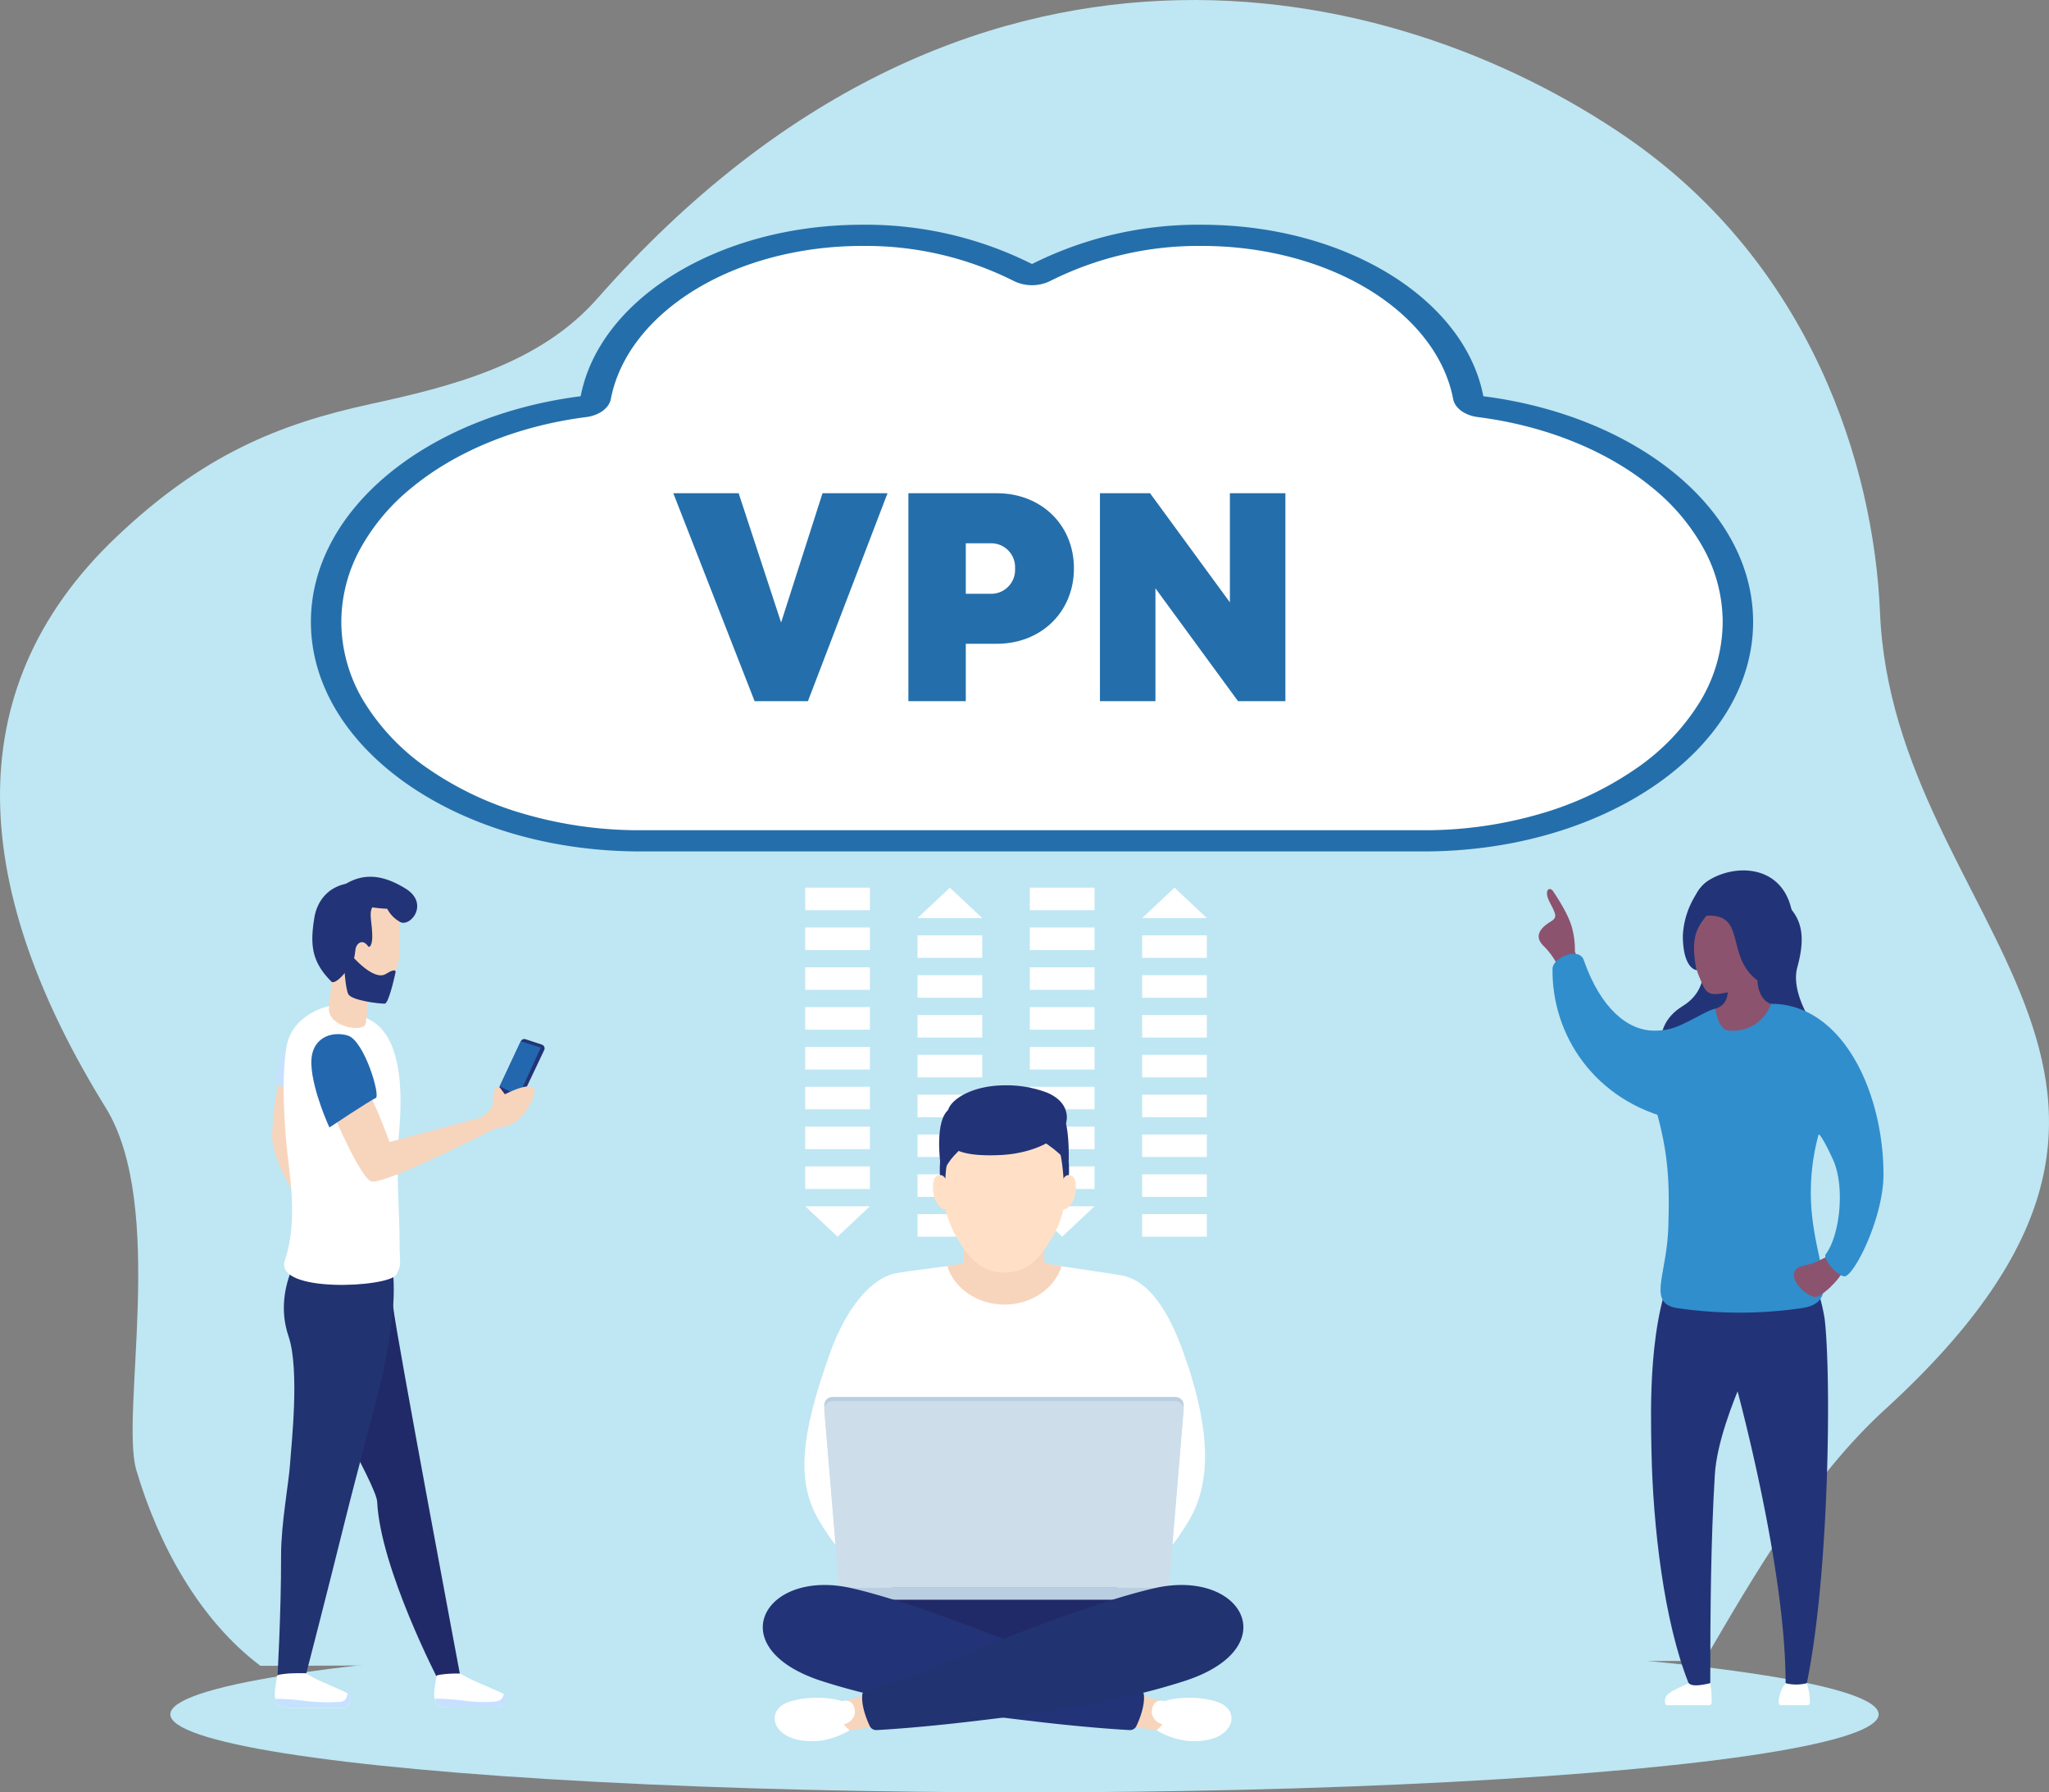 <svg xmlns="http://www.w3.org/2000/svg" width="447.096" height="391.026" viewBox="0 0 447.096 391.026">
  <rect x="0" y="0" width="447.096" height="391.026" fill="#808080" stroke="none"/>
  <g id="Group_8034" data-name="Group 8034" transform="translate(14254.453 5127.588)">
    <g id="Group_8033" data-name="Group 8033" transform="translate(-14552.227 -5591.542)">
      <path id="Path_11143" data-name="Path 11143" d="M327.533,784.72c4.842,16.352,13.809,32.678,27.061,42.65l315.011-1.085c11.033-18.96,23.434-40.213,39.377-54.749,79.886-72.84,1.873-105.578-.989-173.964-1.343-32.1-15.076-76.019-55.308-103.676-51.133-35.15-144.237-56.024-224.62,35.237-12.635,14.345-31.989,19.173-49.434,22.961-20.192,4.384-36.66,11.153-55.452,28.983-35.862,34.027-31.075,78.117-2.355,124.509C334.176,727.155,323.931,772.556,327.533,784.72Z" transform="translate(0 0)" fill="#bfe6f3"/>
      <ellipse id="Ellipse_34" data-name="Ellipse 34" cx="186.377" cy="17.033" rx="186.377" ry="17.033" transform="translate(334.944 820.912)" fill="#bee6f3"/>
      <g id="Group_8032" data-name="Group 8032" transform="translate(357.159 512.982)">
        <path id="Path_11144" data-name="Path 11144" d="M974.685,652.484c13.731,0,26.956,3.442,37.238,9.693,10.193,6.2,16.793,14.693,18.584,23.927.388,2,2.6,3.6,5.481,3.961,15.078,1.9,28.854,7.418,38.789,15.539a45.566,45.566,0,0,1,11.444,13.494,33.259,33.259,0,0,1,4.146,15.943,33.669,33.669,0,0,1-5.216,17.8,49.062,49.062,0,0,1-14.234,14.541,73.147,73.147,0,0,1-21.109,9.8,92.358,92.358,0,0,1-25.845,3.593H849.953a92.354,92.354,0,0,1-25.845-3.593,73.146,73.146,0,0,1-21.109-9.8,49.061,49.061,0,0,1-14.233-14.541,33.669,33.669,0,0,1-5.215-17.8A33.258,33.258,0,0,1,787.7,719.1,45.565,45.565,0,0,1,799.141,705.6c9.936-8.122,23.711-13.64,38.789-15.539,2.88-.363,5.093-1.962,5.481-3.961,1.791-9.233,8.39-17.73,18.584-23.927,10.283-6.25,23.508-9.693,37.239-9.693a73.87,73.87,0,0,1,33.682,7.7,9.294,9.294,0,0,0,8.087,0,73.873,73.873,0,0,1,33.683-7.7" transform="translate(-771.159 -648.276)" fill="#fff"/>
        <g id="Group_8003" data-name="Group 8003" transform="translate(8.454)">
          <path id="Path_11145" data-name="Path 11145" d="M960.9,638.886c13.49,0,26.482,3.42,36.583,9.63,10.014,6.156,16.5,14.6,18.257,23.772.381,1.986,2.555,3.576,5.385,3.936,14.813,1.887,28.346,7.369,38.108,15.439a45.15,45.15,0,0,1,11.243,13.407,33.341,33.341,0,0,1,4.073,15.84,33.729,33.729,0,0,1-5.124,17.688,48.5,48.5,0,0,1-13.983,14.446,71.5,71.5,0,0,1-20.737,9.741,89.792,89.792,0,0,1-25.39,3.569H838.366a89.786,89.786,0,0,1-25.39-3.569,71.485,71.485,0,0,1-20.737-9.741A48.5,48.5,0,0,1,778.256,738.6a33.73,33.73,0,0,1-5.124-17.688,33.339,33.339,0,0,1,4.073-15.84,45.144,45.144,0,0,1,11.243-13.407c9.761-8.069,23.294-13.552,38.107-15.438,2.829-.36,5-1.95,5.385-3.936,1.759-9.173,8.242-17.615,18.257-23.772,10.1-6.21,23.094-9.63,36.584-9.63a71.907,71.907,0,0,1,33.09,7.646,9.039,9.039,0,0,0,7.944,0,71.907,71.907,0,0,1,33.091-7.646m0-4.623a80.791,80.791,0,0,0-37.063,8.566,80.792,80.792,0,0,0-37.062-8.566c-31.425,0-57.37,16.293-61.419,37.413-33.482,4.264-58.866,24.677-58.866,49.233,0,27.652,32.178,50.068,71.871,50.068h170.952c39.693,0,71.871-22.416,71.871-50.068,0-24.556-25.384-44.969-58.866-49.233-4.05-21.119-29.994-37.413-61.418-37.413Z" transform="translate(-766.495 -634.263)" fill="#246fab"/>
        </g>
        <g id="Group_8004" data-name="Group 8004" transform="translate(116.316 144.623)">
          <path id="Path_11146" data-name="Path 11146" d="M1051.389,1256.776h14.12v-4.917h-14.12Zm0,8.688h14.12v-4.917h-14.12Zm0,8.687h14.12v-4.917h-14.12Zm0,8.688h14.12v-4.917h-14.12Zm0,8.688h14.12v-4.918h-14.12Zm0,8.687h14.12V1295.3h-14.12Zm0,8.688h14.12v-4.917h-14.12Zm0,8.688h14.12v-4.917h-14.12Zm7.06,10.408,7.06-6.639h-14.12Zm17.446,0h14.12v-4.917H1075.9Zm0-8.687h14.12v-4.917H1075.9Zm0-8.688h14.12v-4.917H1075.9Zm0-8.688h14.12v-4.917H1075.9Zm0-8.687h14.12v-4.918H1075.9Zm0-8.688h14.12v-4.917H1075.9Zm0-8.688h14.12v-4.917H1075.9Zm0-8.687h14.12v-4.918H1075.9Zm0-8.688h14.12l-7.06-6.639Zm24.506-1.721h14.12v-4.917H1100.4Zm0,8.688h14.12v-4.917H1100.4Zm0,8.687h14.12v-4.917H1100.4Zm0,8.688h14.12v-4.917H1100.4Zm0,8.688h14.12v-4.918H1100.4Zm0,8.687h14.12V1295.3H1100.4Zm0,8.688h14.12v-4.917H1100.4Zm0,8.688h14.12v-4.917H1100.4Zm7.06,10.408,7.06-6.639H1100.4Zm17.446,0h14.12v-4.917h-14.12Zm0-8.687h14.12v-4.917h-14.12Zm0-8.688h14.12v-4.917h-14.12Zm0-8.688h14.12v-4.917h-14.12Zm0-8.687h14.12v-4.918h-14.12Zm0-8.688h14.12v-4.917h-14.12Zm0-8.688h14.12v-4.917h-14.12Zm0-8.687h14.12v-4.918h-14.12Zm0-8.688h14.12l-7.06-6.639Z" transform="translate(-1051.389 -1251.859)" fill="#fff"/>
        </g>
        <g id="Group_8010" data-name="Group 8010" transform="translate(0 142.246)">
          <path id="Path_11147" data-name="Path 11147" d="M729.9,1415.072c.381-6.972,1-11.191,3.438-14.818.732-1.086,1.624-2.338,2.553-3.619l4.345-.2.354,7.63c-2.685,3.436-3.289,8.585-4.047,11.079-.653,2.156-.443,4.135,10.218,18.915l-3.021,7.865C743.552,1440.969,729.415,1423.93,729.9,1415.072Z" transform="translate(-729.887 -1359.145)" fill="#f7d5bc"/>
          <path id="Path_11148" data-name="Path 11148" d="M733.53,1383.776s7.378,6.853,8.442,7.4,6.772-11.088,5.17-14.481-3.7-8.836-7.834-4.739C733.253,1377.963,733.53,1383.776,733.53,1383.776Z" transform="translate(-732.687 -1339.197)" fill="#c6e1ff"/>
          <g id="Group_8007" data-name="Group 8007" transform="translate(0.57 76.074)">
            <path id="Path_11149" data-name="Path 11149" d="M762.9,1649.6s15.118,25.792,15.293,29.478c.692,14.6,13.4,39.028,13.4,39.028l4.8-.641s-14.1-75.059-14.717-80.947C781.082,1630.86,762.833,1644.417,762.9,1649.6Z" transform="translate(-755.848 -1618.82)" fill="#212a68"/>
            <path id="Path_11150" data-name="Path 11150" d="M759.3,1571.063c-2.3-9.964-12.351-6.713-17.918-3.375,0,0-8.118,9.665-4.3,20.865,2.5,7.342.571,23.987.341,27.794s-1.989,13.229-1.966,20.016c.042,12.462-.862,27.954-.862,27.954l6.12-1.281s4.7-18.135,8.628-33.993c2.731-11.031,7.84-29.632,8.627-33.772C759.44,1587.533,761.017,1578.489,759.3,1571.063Z" transform="translate(-734.08 -1564.387)" fill="#213370"/>
            <g id="Group_8005" data-name="Group 8005" transform="translate(0 97.672)">
              <path id="Path_11151" data-name="Path 11151" d="M732.435,1990.679s.306-1.828.383-2.652c.026-.274.167-.365,2.126-.58,1.352-.148,4.222-.1,4.222-.1s.938.613,2.052,1.183,5.409,2.365,7.038,3.2c.963.492.836,3.2-1.049,3.2H736.368c-3.2,0-3.747-.626-3.875-1.564A9.5,9.5,0,0,1,732.435,1990.679Z" transform="translate(-732.358 -1987.34)" fill="#fff"/>
              <path id="Path_11152" data-name="Path 11152" d="M748.534,2006.34c-.218,1.217-.58,1.892-2,1.892a41.89,41.89,0,0,1-7.707-.293,53.04,53.04,0,0,0-6.111-.39c.016.153.034.3.05.425.128.938.676,1.564,3.876,1.564h10.839C749.371,2009.537,749.5,2006.832,748.534,2006.34Z" transform="translate(-732.637 -2001.952)" fill="#c6e1ff"/>
            </g>
            <g id="Group_8006" data-name="Group 8006" transform="translate(34.781 97.752)">
              <path id="Path_11153" data-name="Path 11153" d="M883.046,1990.954s.3-1.79.375-2.6c.025-.269.164-.358,2.082-.568a27.874,27.874,0,0,1,3.09-.1s1.13.6,2.221,1.158,5.192,2.232,7.347,3.3c.6.3.361,2.964-1.483,2.964H886.9c-3.133,0-3.668-.613-3.794-1.531A9.291,9.291,0,0,1,883.046,1990.954Z" transform="translate(-882.97 -1987.685)" fill="#fff"/>
              <path id="Path_11154" data-name="Path 11154" d="M898.434,2007c-.213,1.192-1.025,1.686-2.411,1.686a32.867,32.867,0,0,1-6.715-.287,51.933,51.933,0,0,0-5.983-.382c.016.15.033.294.049.416.125.918.662,1.531,3.795,1.531h9.781C898.8,2009.969,899.377,2007.487,898.434,2007Z" transform="translate(-883.244 -2002.543)" fill="#c6e1ff"/>
            </g>
          </g>
          <g id="Group_8009" data-name="Group 8009" transform="translate(2.51 1.352)">
            <g id="Group_8008" data-name="Group 8008" transform="translate(0 2.767)">
              <path id="Path_11155" data-name="Path 11155" d="M799.066,1272.976s2.944,2.616,4.951,2.089,4.174-6.814,4.3-8.744c.245-3.685.4-9.757-.368-11.135C803.991,1248.126,789.532,1257.518,799.066,1272.976Z" transform="translate(-783.143 -1252.799)" fill="#f7d5bc"/>
              <path id="Path_11156" data-name="Path 11156" d="M765.98,1383.476c-.823,9.631.122,17.411.078,25.194-.02,3.525.569,4.1-.723,6.342-1.623,2.821-26.667,4.086-24.318-3.078,3.077-9.382.835-19.258.275-26.171s-.889-14.572.094-20.506c1.277-7.709,10.955-9.783,11.744-8.834s4.053,1.5,7.041,3.355C766.093,1363.45,766.8,1373.846,765.98,1383.476Z" transform="translate(-740.757 -1332.329)" fill="#fff"/>
            </g>
            <path id="Path_11157" data-name="Path 11157" d="M785.111,1310.045s-1.517,8.88-1.639,11.37c-.2,4.161,7.773,5.381,8.041,3.277.45-3.529,1.42-11.66,1.42-11.66Z" transform="translate(-773.605 -1294.058)" fill="#f7d5bc"/>
            <path id="Path_11158" data-name="Path 11158" d="M768.286,1248.47c-.92,5.789-.622,9.521,3.752,13.881.432.431,2.016-.3,4.386-3.944.523-.806.627-1.276.856-3.113.146-1.174,1.456-2.443,2.706-.714.4.549.919-.361.946-1.865.088-4.951-2.381-8.132,4.83-7.67a5.75,5.75,0,0,0-3.586-3.288C774.455,1238.984,769.206,1242.68,768.286,1248.47Z" transform="translate(-761.603 -1240.817)" fill="#223477"/>
          </g>
          <path id="Path_11159" data-name="Path 11159" d="M789.888,1237.97c5.5-4.723,10.653-3.1,14.978-.466,5.227,3.178,1.34,8.269-.977,7.4a6.918,6.918,0,0,1-2.965-2.957C794.892,1241.691,788.139,1239.472,789.888,1237.97Z" transform="translate(-775.816 -1234.963)" fill="#223477"/>
          <path id="Path_11160" data-name="Path 11160" d="M799.314,1309.272s4.81,5.692,7.467,4.047,2.084-.183,2.084-.183-1.391,6.61-2.316,6.656-7.321-.647-7.983-2.127-.893-6.427-.94-6.935S799.314,1309.272,799.314,1309.272Z" transform="translate(-781.983 -1292.112)" fill="#223477"/>
          <path id="Path_11161" data-name="Path 11161" d="M951.458,1390.665l-6.046,12.738a.919.919,0,0,1-1.153.567,18.1,18.1,0,0,0-2.864-1.829,1.461,1.461,0,0,1-.408-1.939l.766-1.631,4.594-9.815a.01.01,0,0,1,.01-.01.852.852,0,0,1,1.044-.438l3.55,1.174A.862.862,0,0,1,951.458,1390.665Z" transform="translate(-892.096 -1352.861)" fill="#223477"/>
          <path id="Path_11162" data-name="Path 11162" d="M953.865,1391.747l-4.813,10.53-4.137-2.1,4.594-9.814a.01.01,0,0,1,.01-.01Z" transform="translate(-895.26 -1354.47)" fill="#2368af"/>
          <path id="Path_11163" data-name="Path 11163" d="M915.9,1441.587a19.343,19.343,0,0,0,2.793-1.914c2.7-1.908,2.682-3.734,4.622-4.71,7.525-3.789,8.28-1.549,5.184,3.169-3.007,4.581-6.274,3.63-9.284,4.616C916.257,1442.54,915.9,1441.587,915.9,1441.587Z" transform="translate(-872.944 -1387.305)" fill="#f7d5bc"/>
          <path id="Path_11164" data-name="Path 11164" d="M941.964,1436.664l-2.128-2.854s-.856-.415-1.246.8a28.2,28.2,0,0,0-.285,5.294S941.886,1438.143,941.964,1436.664Z" transform="translate(-890.166 -1387.837)" fill="#f7d5bc"/>
          <path id="Path_11165" data-name="Path 11165" d="M787.064,1418.507a117.007,117.007,0,0,1,5.813,13.424l22.472-6,1.038,2.8s-24.756,12.75-27.523,11.781-10.38-19.583-10.38-19.583S783.4,1411.31,787.064,1418.507Z" transform="translate(-767.262 -1374.066)" fill="#f7d5bc"/>
          <path id="Path_11166" data-name="Path 11166" d="M770.848,1403.961s8.985-5.984,10.1-6.411-2.512-12.587-6.11-13.65-8.189.521-7.933,6.335S770.848,1403.961,770.848,1403.961Z" transform="translate(-758.352 -1349.268)" fill="#2368af"/>
        </g>
        <g id="Group_8011" data-name="Group 8011" transform="translate(87.533 58.581)">
          <path id="Path_11167" data-name="Path 11167" d="M989.7,884.8l-17.363,45.361H960.7L942.961,884.8h14.258L966.48,913l9.035-28.2Z" transform="translate(-942.961 -884.803)" fill="#246fab"/>
          <path id="Path_11168" data-name="Path 11168" d="M1201.206,901.192c0,9.512-7.164,16.444-16.806,16.444h-6.788v12.528h-12.525V884.8H1184.4C1194.042,884.8,1201.206,891.68,1201.206,901.192Zm-12.846.028a5.212,5.212,0,0,0-5.458-5.5h-5.29v11.009h5.29A5.212,5.212,0,0,0,1188.36,901.219Z" transform="translate(-1113.792 -884.803)" fill="#246fab"/>
          <path id="Path_11169" data-name="Path 11169" d="M1386.541,884.8v45.361h-10.335l-18.021-24.617v24.617h-12.11V884.8h10.938l17.418,23.8V884.8Z" transform="translate(-1252.984 -884.803)" fill="#246fab"/>
        </g>
        <g id="Group_8027" data-name="Group 8027" transform="translate(107.057 187.741)">
          <g id="Group_8020" data-name="Group 8020" transform="translate(9.08)">
            <g id="Group_8016" data-name="Group 8016" transform="translate(0 26.271)">
              <g id="Group_8015" data-name="Group 8015" transform="translate(0 3.401)">
                <g id="Group_8012" data-name="Group 8012" transform="translate(0 8.257)">
                  <path id="Path_11170" data-name="Path 11170" d="M1099.793,1660.875h-24.617c1.274-6.544-2.7-30.658-2.7-30.658l-7.42,13.888,5.259,13.29-7.005,5.966s-2.071-.6-6.669-8.246c-5.1-8.489-4.03-18.708,2.3-36.451,3.571-10.014,8.879-16.161,13.971-17.483,1.69-.44,19.514-2.608,19.514-2.608l6.325,0L1099,1614.1l.047,2.81Z" transform="translate(-1053.408 -1598.029)" fill="#fff"/>
                  <path id="Path_11171" data-name="Path 11171" d="M1272.852,1653.306c-4.6,7.644-6.669,8.246-6.669,8.246l-7.005-5.966,5.259-13.29-7.42-13.888s-3.975,24.114-2.7,30.658H1229.7l.745-43.964.047-2.809.252-15.525,3.544-.547s22.873,3.243,24.563,3.683c5.092,1.322,9.334,6.824,12.9,16.838C1278.084,1634.484,1277.455,1645.661,1272.852,1653.306Z" transform="translate(-1188.988 -1596.221)" fill="#fff"/>
                </g>
                <path id="Path_11172" data-name="Path 11172" d="M1175.879,1852.152c5.923,22.278-12.831,19.548-27.2,19.548s-33.053,1.609-26.761-20.26c7.082-24.613,12.388-26.13,26.761-26.13S1169.956,1829.873,1175.879,1852.152Z" transform="translate(-1105.129 -1764.15)" fill="#212a68"/>
                <g id="Group_8014" data-name="Group 8014" transform="translate(34.154)">
                  <g id="Group_8013" data-name="Group 8013">
                    <path id="Path_11173" data-name="Path 11173" d="M1219.666,1560.464h-17.912a45.422,45.422,0,0,1,.1,8.645,23.456,23.456,0,0,1-.547,3.276h18.8a23.3,23.3,0,0,1-.551-3.341A45.471,45.471,0,0,1,1219.666,1560.464Z" transform="translate(-1201.308 -1560.464)" fill="#f7d5bc"/>
                  </g>
                </g>
              </g>
              <g id="laptop" transform="translate(4.328 41.711)">
                <path id="Path_11174" data-name="Path 11174" d="M1147.355,1767.082h-71.969l-3.229-38.731a1.842,1.842,0,0,1,1.835-1.994h74.756a1.841,1.841,0,0,1,1.835,1.994Z" transform="translate(-1072.151 -1726.356)" fill="#bacee2"/>
                <path id="Path_11175" data-name="Path 11175" d="M1147.355,1771h-71.969l-3.229-38.731a1.842,1.842,0,0,1,1.835-1.995h74.756a1.841,1.841,0,0,1,1.835,1.995Z" transform="translate(-1072.151 -1729.37)" fill="#ceddea"/>
                <path id="Rectangle_6344" data-name="Rectangle 6344" d="M.319,0h71.6a.319.319,0,0,1,.319.319v0a2.3,2.3,0,0,1-2.3,2.3H2.3A2.3,2.3,0,0,1,0,.319v0A.319.319,0,0,1,.319,0Z" transform="translate(3.101 41.631)" fill="#bacee2"/>
              </g>
              <path id="Path_11176" data-name="Path 11176" d="M1241.394,1545.742c-.091,0-.181-.008-.272-.008s-.182,0-.272.008Z" transform="translate(-1197.563 -1545.735)" fill="#ffd3ae"/>
              <path id="Path_11177" data-name="Path 11177" d="M1213.341,1599.585c-1.52,4.81-6.526,8.349-12.467,8.349s-10.971-3.547-12.478-8.375c2.871-.54,5.523-.986,5.523-.986h13.707S1210.4,1599.029,1213.341,1599.585Z" transform="translate(-1157.223 -1586.37)" fill="#f7d5bc"/>
            </g>
            <g id="Group_8019" data-name="Group 8019" transform="translate(28.053)">
              <g id="Group_8017" data-name="Group 8017" transform="translate(1.721 3.573)">
                <path id="Path_11178" data-name="Path 11178" d="M1198.886,1463.111c0,3.982-.047,8.877-.34,13-.324,4.682-.965,8.372-2.193,8.588h0c-.011,0-.024,0-.036,0a.452.452,0,0,1-.076.008c-.36,0-.7-.016-1.041-.048-4.95-.46-7.468-4.238-9.873-8.4a26.259,26.259,0,0,1-2.665-8.98,32.482,32.482,0,0,1-.32-4.174c0-5.638,1.953-10.577,5.879-13.338a13.653,13.653,0,0,1,7.952-2.329h.084C1197.425,1447.492,1198.886,1454.483,1198.886,1463.111Z" transform="translate(-1182.338 -1447.444)" fill="#ffe0c7"/>
                <path id="Path_11179" data-name="Path 11179" d="M1247.375,1463.107a35.9,35.9,0,0,1-.768,6.787,22.079,22.079,0,0,1-2.221,6.375c-2.545,4.406-5.179,8.376-10.781,8.432-.04,0-.084,0-.128,0-.383,0-.712-.328-.992-.913-1.5-3.094-1.656-13.41-1.656-20.686,0-8.632,1.465-15.632,2.633-15.663h.084C1242.8,1447.484,1247.375,1454.479,1247.375,1463.107Z" transform="translate(-1219.63 -1447.444)" fill="#ffe0c7"/>
              </g>
              <path id="Path_11180" data-name="Path 11180" d="M1186.949,1458.88c-4.373,4.682-4.452,15.557-4.452,15.557l-.476,1.158-.125.485a29.142,29.142,0,0,1-.52-3.912C1181.1,1466.7,1182.9,1461.735,1186.949,1458.88Z" transform="translate(-1179.856 -1452.666)" fill="#223477"/>
              <path id="Path_11181" data-name="Path 11181" d="M1279.216,1458.88c4.373,4.682,4.452,15.557,4.452,15.557l.476,1.158s.047.182.125.485a29.076,29.076,0,0,0,.519-3.912C1285.069,1466.7,1283.269,1461.735,1279.216,1458.88Z" transform="translate(-1255.124 -1452.666)" fill="#223477"/>
              <path id="Path_11182" data-name="Path 11182" d="M1180.959,1459.148s-1.273-9.349,1.914-11.625c2.708-1.934,5-2.326,5.86-2.105,1.441.367,3.288,5.967,3.288,5.967s-8.9,5.1-10.156,9.649C1181.6,1461.994,1181.259,1458.344,1180.959,1459.148Z" transform="translate(-1179.364 -1442.271)" fill="#223477"/>
              <path id="Path_11183" data-name="Path 11183" d="M1263.109,1462.914s.444-10.285-2.49-11.75c-4.374-2.183-9.517,3.71-9.517,3.71s7.809,3.85,11.049,7.5C1262.685,1462.976,1262.864,1462.255,1263.109,1462.914Z" transform="translate(-1233.501 -1446.359)" fill="#223477"/>
              <path id="Path_11184" data-name="Path 11184" d="M1211.625,1438.186c.87,5.006-6.863,8.654-14.4,9-9.185.422-15.088-1.344-11.316-10.165.971-2.271,5.448-5.049,12.4-5.049a24.946,24.946,0,0,1,9.1,1.611C1210.878,1435.082,1211.456,1437.215,1211.625,1438.186Z" transform="translate(-1182.476 -1431.972)" fill="#223477"/>
              <g id="Group_8018" data-name="Group 8018" transform="translate(0 19.587)">
                <path id="Path_11185" data-name="Path 11185" d="M1295.061,1520.52c0,2.06-.185,3.73.794,3.73s2.367-1.618,2.578-3.926c.187-2.049-.095-3.534-1.6-3.534C1295.854,1516.79,1295.061,1518.46,1295.061,1520.52Z" transform="translate(-1267.298 -1516.79)" fill="#ffe0c7"/>
                <path id="Path_11186" data-name="Path 11186" d="M1178.309,1520.52c0,2.06.185,3.73-.793,3.73s-2.367-1.618-2.578-3.926c-.187-2.049.095-3.534,1.6-3.534C1177.516,1516.79,1178.309,1518.46,1178.309,1520.52Z" transform="translate(-1174.887 -1516.79)" fill="#ffe0c7"/>
              </g>
            </g>
          </g>
          <g id="Group_8023" data-name="Group 8023" transform="translate(0 109.01)">
            <g id="Group_8022" data-name="Group 8022" transform="translate(73.689 23.083)">
              <g id="Group_8021" data-name="Group 8021">
                <path id="Path_11187" data-name="Path 11187" d="M1339.155,2003.981c2.377.938,5.513,1.53,7.466,2.478,7.634,2.785,4.235,6.383-1.2,6.128-2.222-.2-5.2-.848-7.734-1.153l-4.495-4.969Z" transform="translate(-1333.189 -2003.981)" fill="#f7d5bc"/>
                <path id="Path_11188" data-name="Path 11188" d="M1387.347,2011.505c1.536,2.153,1.236,4.117-1.2,6.128a16.882,16.882,0,0,0,6.669,2.321c10.169.824,12.037-6.405,6.976-8.355C1395.776,2010.054,1389.745,2010.364,1387.347,2011.505Z" transform="translate(-1373.915 -2009.028)" fill="#fff"/>
              </g>
            </g>
            <path id="Path_11189" data-name="Path 11189" d="M1381.582,2015.975a3.051,3.051,0,0,0,6.008,0c0-1.389-1.422-2.017-3-2.516C1382.2,2012.707,1381.582,2014.585,1381.582,2015.975Z" transform="translate(-1296.717 -1988.055)" fill="#fff"/>
            <path id="Path_11190" data-name="Path 11190" d="M1097.245,1927.952a.971.971,0,0,0-.678-.834c-2.191-.683-10.259-3.254-17.439-6.229-13.491-5.59-33.134-13.3-45.606-16.161-19.249-4.419-28.9,13.087-6.474,20.279,16.213,5.2,34.379,7.378,47.116,8.866,10.377,1.213,17.44,1.664,19.961,1.8a1.564,1.564,0,0,0,1.5-.9C1096.315,1933.3,1097.483,1930.378,1097.245,1927.952Z" transform="translate(-1014.09 -1904.022)" fill="#223477"/>
          </g>
          <g id="Group_8026" data-name="Group 8026" transform="translate(2.593 109.01)">
            <g id="Group_8025" data-name="Group 8025" transform="translate(0 23.083)">
              <g id="Group_8024" data-name="Group 8024">
                <path id="Path_11191" data-name="Path 11191" d="M1083.587,2003.981c-2.378.938-5.513,1.53-7.466,2.478-7.634,2.785-4.235,6.383,1.2,6.128,2.222-.2,5.2-.848,7.734-1.153l4.495-4.969Z" transform="translate(-1060.969 -2003.981)" fill="#f7d5bc"/>
                <path id="Path_11192" data-name="Path 11192" d="M1040.472,2011.505c-1.536,2.153-1.236,4.117,1.2,6.128a16.883,16.883,0,0,1-6.67,2.321c-10.169.824-12.037-6.405-6.976-8.355C1032.043,2010.054,1038.073,2010.364,1040.472,2011.505Z" transform="translate(-1025.32 -2009.028)" fill="#fff"/>
              </g>
            </g>
            <path id="Path_11193" data-name="Path 11193" d="M1081.143,2015.975a3.051,3.051,0,0,1-6.008,0c0-1.389,1.422-2.017,3-2.516C1080.523,2012.707,1081.143,2014.585,1081.143,2015.975Z" transform="translate(-1063.631 -1988.055)" fill="#fff"/>
            <path id="Path_11194" data-name="Path 11194" d="M1108,1927.952a.972.972,0,0,1,.678-.834c2.191-.683,10.259-3.254,17.439-6.229,13.491-5.59,33.134-13.3,45.606-16.161,19.25-4.419,28.9,13.087,6.474,20.279-16.213,5.2-34.379,7.378-47.116,8.866-10.377,1.213-17.441,1.664-19.961,1.8a1.564,1.564,0,0,1-1.5-.9C1108.931,1933.3,1107.763,1930.378,1108,1927.952Z" transform="translate(-1088.883 -1904.022)" fill="#213370"/>
          </g>
        </g>
        <g id="Group_8031" data-name="Group 8031" transform="translate(276.359 140.863)">
          <g id="Group_8030" data-name="Group 8030">
            <g id="Group_8029" data-name="Group 8029" transform="translate(0 2.19)">
              <g id="Group_8028" data-name="Group 8028" transform="translate(24.513 81.439)">
                <path id="Path_11195" data-name="Path 11195" d="M1766.84,1591.115a22.79,22.79,0,0,1-3.687,1.933,8.445,8.445,0,0,1-2.153.575l-.055.005c-2.862.262,1.017,7.929,3,6.775a12.167,12.167,0,0,0,1.135-.765,17.747,17.747,0,0,0,1.75-1.5,14.614,14.614,0,0,0,3.4-4.885Z" transform="translate(-1727.458 -1591.115)" fill="#8c536e"/>
                <path id="Path_11196" data-name="Path 11196" d="M1624.981,1597.474h14.468v25.59c-2.269,5.239-5.776,14.206-6.195,21.107-.877,14.444-1,29.7-1,45.525-1.966.787-3.693,1.1-4.721,0-5.37-13.443-7.784-34.165-8.108-50.609C1619.255,1630.019,1618.621,1609.972,1624.981,1597.474Z" transform="translate(-1619.327 -1596.005)" fill="#223477"/>
                <path id="Path_11197" data-name="Path 11197" d="M1693.642,1597.474h13.266a42.907,42.907,0,0,1,4.174,12.7c1.447,12.068,1.1,55.25-3.889,79.519-1.783,1.179-3.334,1.225-4.628,0,0-25.343-10.464-64.559-13.189-73.4Z" transform="translate(-1673.199 -1596.005)" fill="#223477"/>
                <path id="Path_11198" data-name="Path 11198" d="M1746.74,2001.036a13.21,13.21,0,0,0-.672-4.213,9.475,9.475,0,0,1-4.627,0,6.948,6.948,0,0,0-1.516,4.2.567.567,0,0,0,.566.6h5.683A.566.566,0,0,0,1746.74,2001.036Z" transform="translate(-1712.075 -1903.133)" fill="#fff"/>
                <path id="Path_11199" data-name="Path 11199" d="M1642.649,2001.086a22.071,22.071,0,0,0-.294-4.263c-1.918.415-3.9.792-4.72,0-4.207,1.947-5.385,2.4-5.151,4.332a.53.53,0,0,0,.527.463h9.106A.532.532,0,0,0,1642.649,2001.086Z" transform="translate(-1629.424 -1903.133)" fill="#fff"/>
              </g>
              <path id="Path_11200" data-name="Path 11200" d="M1697.1,1238.585s2.583-.995,4.9,2.548,7.478,5.215,4.429,16.205c-2.134,7.692,7.782,18.532,7.782,18.532l-23,6.455s-.572-17.125.485-30.078A23.464,23.464,0,0,1,1697.1,1238.585Z" transform="translate(-1649.981 -1238.457)" fill="#223477"/>
              <path id="Path_11201" data-name="Path 11201" d="M1521.08,1260.247a18.633,18.633,0,0,0-.627-5.221c-.764-2.964-3.367-6.827-4.114-7.96s-2.181-.349-.726,2.43,1.633,3.285.108,4.223-3.926,2.827-1.52,5.216a16.092,16.092,0,0,1,3.736,5.662C1518.495,1265.854,1523.86,1266.431,1521.08,1260.247Z" transform="translate(-1513.179 -1244.694)" fill="#8c536e"/>
              <path id="Path_11202" data-name="Path 11202" d="M1636.8,1282.54c-.3.21,4.681,10.269-3.341,15.189s-5.922,14.714,6.165,24.438,16.217,3.5,15.468-7.955S1654.133,1270.58,1636.8,1282.54Z" transform="translate(-1602.012 -1270.343)" fill="#223477"/>
              <path id="Path_11203" data-name="Path 11203" d="M1558.656,1321.047c-4.3,2.171-6.2,3.5-10.372,3.448-5.61-.074-11.52-4.788-15.225-15.4-1.03-2.951-6.778-.565-6.813,1.9-.205,14.348,9.106,28.949,26.745,32.939S1564.356,1318.172,1558.656,1321.047Z" transform="translate(-1523.226 -1291.729)" fill="#308ecd"/>
              <path id="Path_11204" data-name="Path 11204" d="M1621.937,1378.1c-1.632-5.665-.135-7.841,5.509-13.906,1.532-1.647,1.559-4.568,3.262-6.017a12.2,12.2,0,0,1,4.228-2.162s0,2.213,5.293,2.213,6.8-3.258,6.8-3.258c15.608,0,24.533,19.239,24.551,37.239.009,8.86-5.763,20.933-8.218,22.16-1.219.609-5.235-3.616-4.355-4.8,3.078-4.146,4.219-14.751,1.569-20.588-1.75-3.856-3.1-6-3.18-5.4a47.825,47.825,0,0,0-1.217,19.117c1.494,11.094,5.565,17.408-2.36,18.652a93.612,93.612,0,0,1-27.284,0c-6.545-1.091-2.229-7.048-1.9-17.756C1624.926,1394.078,1624.665,1387.568,1621.937,1378.1Z" transform="translate(-1596.344 -1328.065)" fill="#308ecd"/>
            </g>
            <path id="Path_11205" data-name="Path 11205" d="M1682.783,1322.407s1.181,4.348-2.485,5.448c0,0,.423,4.558,2.818,4.769a8.669,8.669,0,0,0,9.276-5.814s-3.167-.639-2.971-6.349C1689.572,1316.1,1683.438,1319.379,1682.783,1322.407Z" transform="translate(-1641.705 -1297.713)" fill="#8c536e"/>
            <path id="Path_11206" data-name="Path 11206" d="M1680.118,1241.168c-.257-11.737-9.44-13.787-16.14-11.205-6.792,2.617-7.452,8.567-3.849,18.263.615,1.655,10.5,10.7,17.744-.141A11.742,11.742,0,0,0,1680.118,1241.168Z" transform="translate(-1624.533 -1228.974)" fill="#223477"/>
            <path id="Path_11207" data-name="Path 11207" d="M1674.851,1266.692s.07-3.433-1.521-5.419c-2.054-2.565-3.263-3.472-6.075-3.3-5.1.319-8.485,5.117-8.131,10.787a17.034,17.034,0,0,0,1.338,5.767c1.31,3.1,1.571,4.226,5.267,3.5,4.478-.88,7.028.215,9.42-6.6a3.028,3.028,0,0,0,2.222-2.456c.36-2.058-1.158-2.769-2.521-2.284Z" transform="translate(-1625.402 -1251.263)" fill="#8c536e"/>
            <path id="Path_11208" data-name="Path 11208" d="M1760.743,1595.5a18.526,18.526,0,0,1-1.959.92,10.844,10.844,0,0,1-2.154.575c-5.993,1.241.962,7.935,2.941,6.781a12.079,12.079,0,0,0,1.135-.765,17.867,17.867,0,0,0,1.635-1.4Z" transform="translate(-1698.577 -1510.861)" fill="#8c536e"/>
          </g>
          <path id="Path_11209" data-name="Path 11209" d="M1664.923,1245.749c-.528,1.545-1.6,4.752-.061,4.564,10.612-1.3,4.243,9.411,13.117,14.728l6.011-10.2S1676.227,1238.14,1664.923,1245.749Z" transform="translate(-1629.221 -1240.347)" fill="#223477"/>
          <path id="Path_11210" data-name="Path 11210" d="M1657.7,1241.338c-.038.084-4.129,3.354-5.357,6.79s.08,8.269.08,8.269-3-.077-3.047-7.469a18.245,18.245,0,0,1,2.975-9.188c3.508-5.926,7.355-2.285,7.355-2.285S1658.35,1239.9,1657.7,1241.338Z" transform="translate(-1617.921 -1234.645)" fill="#223477"/>
        </g>
      </g>
    </g>
  </g>
</svg>
